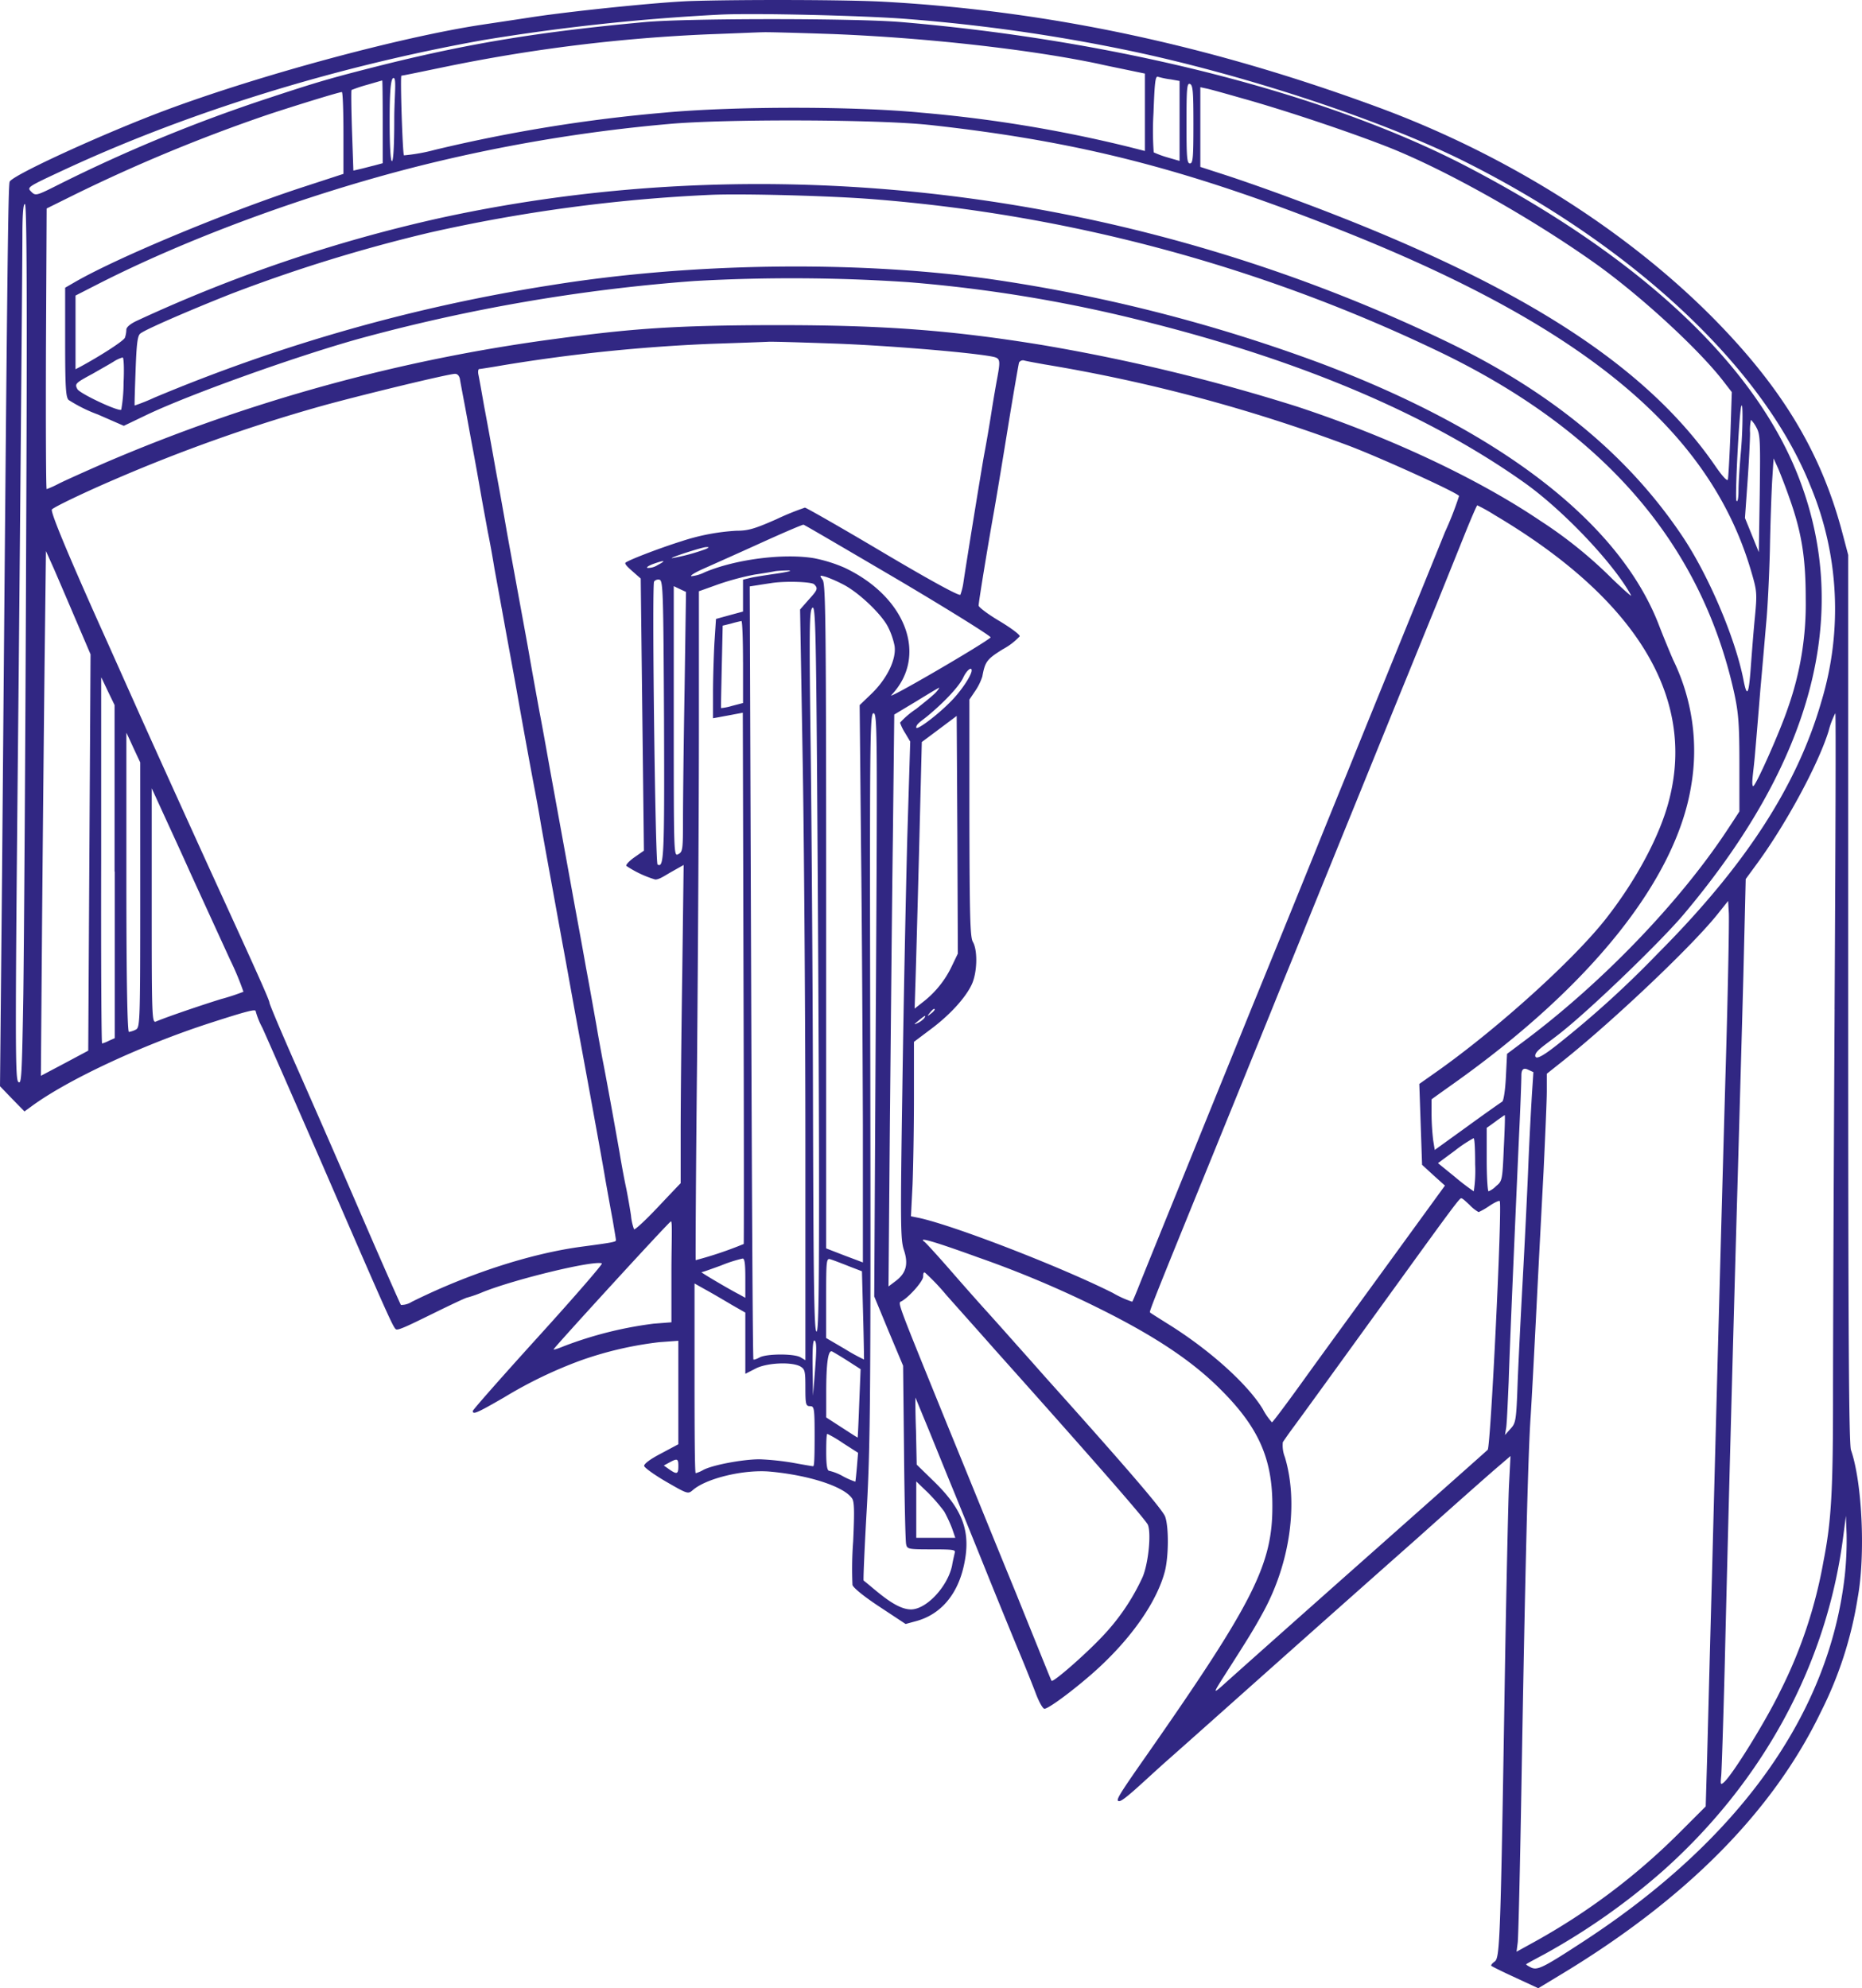<svg id="water-icon-1" data-name="water icon 1" xmlns="http://www.w3.org/2000/svg" xmlns:xlink="http://www.w3.org/1999/xlink" width="350" height="373.7" viewBox="0 0 350 373.7">
  <defs>
    <clipPath id="clip-path">
      <rect id="water-icon-1_1" data-name="water icon 1 1" width="350" height="373.7" fill="none"/>
    </clipPath>
  </defs>
  <g id="Сгруппировать_207" data-name="Сгруппировать 207" clip-path="url(#clip-path)">
    <path id="Контур_132" data-name="Контур 132" d="M129.681.2c-5.818.217-21.664,1.823-29.522,3-3.951.608-8.336,1.259-9.768,1.476-15.326,2.344-41.635,9.465-59.218,16.02C19.667,24.989,2.3,32.934,1.823,34.15,1.52,34.8,1.346,50.517.391,164L0,204.164l2.3,2.388L4.6,208.9l1.259-.912c6.816-5.036,20.8-11.548,33.517-15.673,6.99-2.258,8.683-2.692,8.683-2.258a14.644,14.644,0,0,0,1.259,3.126c.695,1.52,5.774,13.068,11.288,25.745C73.415,248.447,73.98,249.706,74.5,249.88s3.256-1.216,6.729-2.909c3.43-1.693,6.382-3.083,6.6-3.083a23.011,23.011,0,0,0,2.952-1.042c6.078-2.431,20.8-5.991,22.359-5.383.217.087-5.123,6.252-11.939,13.763-6.773,7.467-12.33,13.763-12.33,13.98,0,.738.781.391,5.9-2.562a82.321,82.321,0,0,1,14.284-6.9,67.2,67.2,0,0,1,14.891-3.473l3.56-.26v19.45l-3.256,1.737c-2.084,1.085-3.213,1.954-3.169,2.344.087.347,1.954,1.693,4.211,3,3.994,2.3,4.038,2.3,4.949,1.52,2.561-2.214,9.508-3.864,14.37-3.473,7.337.651,13.98,2.779,15.543,5.036.434.608.478,2.344.217,8.075a69.072,69.072,0,0,0-.13,8.205c.174.564,2.214,2.214,5.123,4.124l4.863,3.213,1.91-.521c4.6-1.216,7.815-4.906,9.03-10.42,1.389-6.208-.043-10.376-5.47-15.716l-3.386-3.3-.13-6.339c-.13-3.473-.13-6.3-.087-6.252,0,.043,1.129,2.779,2.475,6.035,1.346,3.3,3.517,8.683,4.863,11.939,1.346,3.3,4.255,10.463,6.469,15.977,2.214,5.47,4.863,11.939,5.861,14.327s2.3,5.644,2.909,7.25c.608,1.65,1.346,2.952,1.65,2.952.955,0,7.6-5.123,11.2-8.64,5.9-5.687,10.029-11.9,11.418-17.106.738-2.779.781-8.336.087-10.333-.391-1.216-6.773-8.683-22.315-26.006-.738-.825-3.256-3.69-5.6-6.3-2.344-2.648-4.949-5.557-5.818-6.512s-3.734-4.168-6.339-7.163-4.949-5.557-5.21-5.731c-1.3-.955,1.954,0,9.986,2.909a197.437,197.437,0,0,1,23.4,9.9c10.159,5.08,17.106,9.725,22.4,15.065,7.033,7.033,9.638,12.894,9.638,21.708.043,11.071-3.473,18.1-23.835,47.236-5.166,7.381-5.731,8.336-4.949,8.336s4.038-3.169,8.379-7.077c4.385-3.864,14.11-12.547,21.621-19.233s19.146-17.019,25.875-22.967c6.686-5.991,13.415-11.939,14.935-13.242l2.735-2.344-.3,5.818c-.13,3.213-.478,18.451-.738,33.864-.825,51.273-.955,54.573-1.91,55.311-.478.347-.781.695-.651.825s2.127,1.129,4.515,2.214l4.3,2,3.734-2.258q35.752-21.425,49.363-49.624a72.566,72.566,0,0,0,6.946-21.491c1.476-7.945.868-21.664-1.259-27.786-.391-1.172-.521-20.926-.521-84.877V104.309l-1.172-4.428c-4.038-15.108-11.505-27.352-24.66-40.55-16.237-16.237-38.162-30.043-61.693-38.857C228.1,8.665,197.583,2.066,166.193.329,159.29-.061,139.016-.1,129.681.2Zm41.027,3.386a329.058,329.058,0,0,1,41.2,5.861c21.751,4.515,47.713,13.068,63.43,20.926,31.693,15.89,56.092,38.77,64.949,60.912a60.064,60.064,0,0,1,2.084,40.55c-4.559,15.847-14.284,30.868-30.781,47.409a188.285,188.285,0,0,1-17.93,16.368c-3.517,2.865-5.08,3.734-5.08,2.779s2.388-2.3,5.3-4.689c5.861-4.732,18.625-17.062,22.75-22.012,24.052-28.611,31.346-56.049,21.621-81.577-8.119-21.36-29.653-41.635-62.388-58.741C249.594,17.652,210.39,7.623,169.406,4.15c-8.726-.738-40.116-.738-48.191,0C101.461,5.973,88.524,8.1,72.373,12.095,62.04,14.7,59.826,15.351,50.231,18.52a290.649,290.649,0,0,0-39.161,16.15c-4.3,2.171-4.385,2.171-5.21,1.346s-.738-.868,6.252-4.124C35.47,21.038,63.169,12.486,90.825,7.536a399.117,399.117,0,0,1,44.284-4.776C141.447,2.413,162.807,2.934,170.709,3.585Zm-13.98,2.822c17.366.695,36.816,2.865,49.8,5.6,1.085.26,3.473.738,5.34,1.129l3.343.695V28.376l-2.909-.738a253.645,253.645,0,0,0-39.2-6.469c-12.5-1.216-35.079-1.216-48.191,0a291.869,291.869,0,0,0-43.155,6.99A34.029,34.029,0,0,1,75.933,29.2c-.26-.26-.738-14.978-.478-14.978s3.951-.781,8.6-1.737a309.512,309.512,0,0,1,49.1-6.035c4.906-.174,9.551-.391,10.333-.391.825-.043,6.773.13,13.242.347m63.3,8.509,1.693.3V30.242l-2.258-.651a18.123,18.123,0,0,1-2.6-.955,55.115,55.115,0,0,1-.043-7.381c.217-5.9.347-7.033.868-6.816A15.205,15.205,0,0,0,220.028,14.917ZM74.11,22.471c0,4.906-.174,7.815-.434,7.815s-.434-2.779-.434-7.511.13-8.119.738-8.119.13,3.517.13,7.815m-2.171.434v7.771l-1.606.434c-.912.217-2.171.564-2.779.695l-1.129.26-.26-7.511c-.13-4.124-.174-7.554-.087-7.641a27.137,27.137,0,0,1,2.865-.955c1.52-.434,2.822-.825,2.909-.825.043-.043.087,3.473.087,7.771m152.387.478c0,6.252-.087,7.337-.651,7.337s-.651-1.129-.651-7.6.087-7.554.651-7.337.651,1.476.651,7.6m9.768-4.732c7.988,2.258,19.884,6.252,26.917,9.03,10.854,4.3,26.874,13.328,38.857,21.838,8.292,5.9,19.1,15.8,23.878,21.881l1.78,2.3-.26,7.9c-.174,4.385-.391,8.205-.478,8.553-.13.347-1.085-.695-2.388-2.6-13.372-19.407-37.771-34.819-79.624-50.275-4.3-1.606-9.9-3.56-12.46-4.385l-4.689-1.52V16.393l1.216.26c.651.13,3.907,1.042,7.25,2m-169.536,6.3v7.728l-8.379,2.735C41.939,40.141,22.142,48.39,14.2,52.949l-1.954,1.129V64.323c0,8.509.13,10.333.651,10.854a27.956,27.956,0,0,0,5.514,2.735l4.863,2.127L27.525,78c7.988-3.821,27.612-10.854,39.638-14.24A331.466,331.466,0,0,1,130.55,52.818a326.4,326.4,0,0,1,40.159.217,269.058,269.058,0,0,1,45.369,7.6q43.5,11.006,70.333,30c7.381,5.21,16.932,15.282,20.188,21.273.174.347-1.389-1.042-3.517-3.082a82.638,82.638,0,0,0-13.546-10.941c-11.9-8.032-28.437-15.76-45.673-21.447a356.636,356.636,0,0,0-47.974-11.592c-17.062-2.779-29.739-3.734-49.493-3.734s-28.046.695-42.113,2.6A321.962,321.962,0,0,0,19.841,86.943c-3.69,1.606-7.641,3.386-8.77,3.951a18.434,18.434,0,0,1-2.3,1.042c-.13,0-.174-11.852-.13-26.4l.13-26.353L14.2,36.494A307.738,307.738,0,0,1,50.448,21.516C55.571,19.823,63.6,17.348,64.255,17.3c.174-.043.3,3.43.3,7.641M174.616,23.47c28.524,3.126,48.842,8.379,78.755,20.318,44.935,18.017,68.162,37.467,75.8,63.6,1.085,3.69,1.129,4.081.695,8.64-.26,2.6-.564,6.643-.738,8.9-.391,5.731-.738,6.382-1.433,2.735-1.563-7.858-6.6-19.667-11.548-27-10.072-14.978-24.486-26.917-43.893-36.3-59.305-28.654-127.033-36.99-189.464-23.4A279.336,279.336,0,0,0,25.832,60.242c-1.346.608-2.084,1.259-2.084,1.737a4.978,4.978,0,0,1-.26,1.476c-.217.608-4.472,3.343-8.292,5.427l-1,.521V55.553L18.017,53.6c17.019-8.726,39.378-16.975,60.434-22.315A302.208,302.208,0,0,1,125.774,23.3c10.68-.955,39.074-.868,48.842.174M164.2,37.449A299.883,299.883,0,0,1,269.7,65.713C301.128,80.6,319.753,101.964,326,130.358c.781,3.647.955,5.731.955,13.242v8.9c.043,0-2.518,3.864-2.518,3.864-8.9,13.372-23.227,28.263-37.684,39.117l-3.473,2.6-.217,4.342c-.13,2.6-.434,4.472-.695,4.645-.3.174-3.256,2.258-6.6,4.689l-6.078,4.385-.3-1.867a45.62,45.62,0,0,1-.3-4.732v-2.909c-.043,0,3.994-2.865,3.994-2.865,25.919-18.365,41.939-38.422,44.8-56.049a38.9,38.9,0,0,0-3.386-23.7c-.564-1.3-1.78-4.211-2.648-6.469-7.381-19.276-29.826-36.6-63.864-49.363a302.293,302.293,0,0,0-62.3-15.8c-25.051-3.43-55.789-3-81.838,1.172A320.693,320.693,0,0,0,29,74.743a36.391,36.391,0,0,1-3.69,1.476c-.043-.087.043-3,.174-6.512.174-4.906.347-6.556.868-6.99.738-.695,9.161-4.342,16.932-7.424A293.468,293.468,0,0,1,80.839,43.7a301.811,301.811,0,0,1,52.749-7.077C139.45,36.364,156.208,36.8,164.2,37.449ZM4.906,104.265c-.13,36.078-.391,73.285-.521,82.663-.26,15.456-.347,17.019-.955,16.411s-.608-8.032.087-76.758c.391-41.852.695-78.885.695-82.315s.13-6.122.478-5.9S5.123,55.988,4.906,104.265ZM157.033,64.584c9.595.347,25.007,1.606,29.436,2.431,1.563.3,1.606.608,1,3.951-.217,1.129-.738,4.124-1.129,6.643s-1,6.035-1.346,7.815c-.564,3.126-3.386,20.535-3.907,24.1a10.985,10.985,0,0,1-.564,2.258c-.174.3-5.166-2.388-14.544-7.945-7.815-4.645-14.457-8.423-14.674-8.423a49.772,49.772,0,0,0-5.34,2.171c-4.124,1.823-5.34,2.171-7.511,2.171a40.114,40.114,0,0,0-10.289,1.954c-4.168,1.3-10.637,3.777-10.637,4.124s.651.912,1.476,1.65l1.433,1.259.3,25.572.3,25.572-1.737,1.216c-1,.695-1.693,1.433-1.563,1.65a20.158,20.158,0,0,0,5.427,2.561c.738,0,1.606-.608,2.952-1.389l2.388-1.346-.26,20.318c-.174,11.2-.3,24.66-.3,29.913V222.4c-.043,0-4.3,4.515-4.3,4.515-2.344,2.475-4.342,4.342-4.472,4.124a10.408,10.408,0,0,1-.564-2.562c-.174-1.216-.564-3.43-.868-4.993-.347-1.563-.912-4.6-1.259-6.729-1.129-6.425-2.779-15.5-3.256-17.8-.217-1.216-.738-3.951-1.085-6.078-.391-2.171-1.259-7.12-2-11.071-.695-3.951-1.693-9.334-2.171-11.939-.478-2.648-1.433-7.9-2.127-11.722s-1.693-9.291-2.214-12.156-1.476-8.336-2.214-12.156c-.695-3.821-1.563-8.6-1.91-10.637s-1.346-7.424-2.171-11.939c-.825-4.559-1.823-9.9-2.171-11.939s-1.216-6.9-1.954-10.854c-.695-3.951-1.693-9.421-2.214-12.156-.478-2.735-.955-5.427-1.085-5.991-.087-.521,0-.955.174-.955s2.084-.3,4.124-.651a319.526,319.526,0,0,1,39.378-4.081c5.123-.174,10.029-.347,10.854-.391S150.955,64.367,157.033,64.584ZM23.227,71.964A29.5,29.5,0,0,1,22.793,77c-.434.434-7.771-3-8.249-3.864-.521-1-.391-1.129,2.909-2.909,1.433-.825,3.213-1.823,3.907-2.258a6.172,6.172,0,0,1,1.693-.781C23.271,67.189,23.357,69.316,23.227,71.964Zm173.1-3.473a304.332,304.332,0,0,1,57.655,15.456c6.6,2.562,20.275,8.813,20.275,9.291a61.318,61.318,0,0,1-2.648,6.773c-1.433,3.56-4.428,10.941-6.686,16.454-4.124,10.159-6.773,16.628-11.809,29.088-1.563,3.821-4.3,10.55-6.078,14.978-6.556,16.194-8.77,21.577-10.767,26.483-1.129,2.735-3.647,8.987-5.644,13.893s-4.689,11.548-5.991,14.761c-5.991,14.761-10.029,24.7-10.81,26.7-.478,1.172-.912,2.214-1,2.3a19.05,19.05,0,0,1-3.647-1.65c-9.768-4.906-29.826-12.677-36.469-14.11l-1.476-.3.3-5.9c.13-3.213.26-10.593.26-16.368V195.828l3-2.258c3.6-2.648,6.6-5.9,7.815-8.423,1.085-2.214,1.216-6.469.261-8.119-.521-.912-.608-4.862-.651-23.314V131.487l1.085-1.606a10.431,10.431,0,0,0,1.346-2.735c.521-2.822.868-3.256,3.864-5.123a12.233,12.233,0,0,0,3.169-2.431c.043-.3-1.65-1.563-3.821-2.865-2.127-1.259-3.907-2.6-3.907-2.909,0-.695,1.823-11.766,2.822-17.323.347-1.91,1.52-8.944,2.6-15.629s2.084-12.417,2.171-12.721a.855.855,0,0,1,.955-.391C192.937,67.883,194.674,68.187,196.324,68.491ZM86.44,71.183c.087.564.478,2.648.868,4.689s1.042,5.731,1.52,8.249S90,90.546,90.39,92.8s1,5.47,1.3,7.164c.347,1.65.912,4.776,1.259,6.946.391,2.127,1.389,7.6,2.214,12.156.825,4.515,1.823,9.9,2.171,11.939,1.172,6.643,2.779,15.369,3.213,17.583.217,1.172.738,3.907,1.085,6.078.651,3.734,2.344,12.981,4.124,22.793.478,2.518,1.433,7.858,2.171,11.939.738,4.038,2.258,12.243,3.343,18.234,1.085,5.948,2.258,12.417,2.562,14.327.347,1.91.912,5.123,1.3,7.164.347,2.041.651,3.821.651,3.994,0,.3-.608.434-6.512,1.216-9.638,1.3-21.36,5.123-31.91,10.376a3.589,3.589,0,0,1-2,.564c-.13-.174-3.647-8.119-7.771-17.67s-9.638-22.142-12.243-28c-2.562-5.818-4.689-10.854-4.689-11.114,0-.478-2.3-5.6-10.55-23.618-3.821-8.379-12.59-27.7-14.935-33-1.563-3.473-4.472-10.029-6.512-14.544-6.078-13.589-9.247-21.23-8.9-21.577.521-.521,6.339-3.3,11.809-5.644A308.531,308.531,0,0,1,60,76.436c6.946-1.954,24.1-6.122,25.485-6.165.478-.043.825.347.955.912M327.264,84.6c-.26,2.822-.478,6.252-.478,7.641s-.174,2.258-.391,1.867c-.3-.521.478-15.716.868-17.583.391-1.737.347,3.951,0,8.075m2.865-4.3c.738,1.346.781,2.258.651,12.46l-.174,11.027-1.3-3.213L328,97.362l.478-6.729c.26-3.69.478-7.858.478-9.247a9.263,9.263,0,0,1,.174-2.475A5.786,5.786,0,0,1,330.129,80.3Zm6.252,13.372c2.258,6.339,3.039,11.114,3.039,18.8a58.367,58.367,0,0,1-3.386,20.709c-1.433,4.3-6.165,14.935-6.512,14.588s.043-2.475.3-5.3c.26-2.865.738-8.683,1.085-12.981.391-4.3.868-9.9,1.085-12.417.26-2.518.564-8.683.695-13.676.087-4.993.3-10.9.434-13.155l.261-4.081.868,1.91c.434,1.042,1.433,3.56,2.127,5.6M280.94,96.8c26.483,15.673,37.815,34.124,32.822,53.488-1.693,6.729-6.208,15.152-11.939,22.446-6.078,7.728-20.362,20.622-31.65,28.611l-3.386,2.388.26,7.6.26,7.6,2.127,1.954,2.171,1.954-10.289,14.153c-5.644,7.771-12.938,17.757-16.15,22.229s-5.948,8.119-6.078,8.119a12.387,12.387,0,0,1-1.737-2.518c-2.909-4.776-10.2-11.288-18.017-16.107-1.65-1.042-3.126-1.954-3.169-2.041-.174-.13.781-2.562,12.373-31,1.3-3.213,3.821-9.378,5.557-13.676s4.472-10.984,6.035-14.891c1.563-3.864,4.168-10.2,5.731-14.11,1.563-3.864,4.124-10.116,5.644-13.893,3.517-8.64,7.6-18.712,11.766-28.958,1.823-4.428,4.819-11.852,6.729-16.5,1.867-4.645,4.341-10.767,5.47-13.589,1.129-2.779,2.127-5.08,2.214-5.08A31.284,31.284,0,0,1,280.94,96.8ZM168.929,109.041c9.682,5.731,17.453,10.593,17.279,10.767-1.085,1.085-19.624,11.9-18.669,10.854,6.946-7.294,2.865-18.451-8.813-23.965a27.513,27.513,0,0,0-5.731-1.78c-5.774-.955-14.8.217-20.535,2.648a7.163,7.163,0,0,1-2.518.738c-.26-.13.781-.738,2.344-1.433s6.339-2.822,10.637-4.776,7.945-3.517,8.119-3.473C151.172,98.621,159.247,103.354,168.929,109.041ZM132.72,103.18a36.542,36.542,0,0,1-6.425,1.737c-.478-.087,5.731-2.084,6.425-2.084s.564.043,0,.347m-118.393,13.5,2.692,6.3-.217,37.25-.217,37.25-4.472,2.388L7.684,202.21,7.9,174.337c.13-15.369.347-37.554.478-49.363l.26-21.4,1.52,3.386c.825,1.91,2.692,6.252,4.168,9.725M123.6,106.219a3.219,3.219,0,0,1-1.91.521c-.26-.087.26-.434,1.085-.738,2.171-.781,2.562-.695.825.217m22.576,1.563c-2.041.3-4.342.651-5.08.825l-1.433.347v5.991l-2.562.695-2.518.695-.3,4.6c-.13,2.518-.26,6.686-.26,9.334V135l1.216-.217c.651-.13,1.91-.347,2.779-.521l1.606-.3.13,49.841c.087,27.438.087,49.927.043,50.014a71.232,71.232,0,0,1-9.03,3.039c-.043-.087.043-16.845.26-37.25.174-20.405.347-48.668.347-62.822V111.125c.043,0,3.647-1.3,3.647-1.3A49.919,49.919,0,0,1,141.838,108c1.78-.26,3.56-.564,3.907-.651.347-.043,1.433-.13,2.388-.13s.087.26-1.954.564M158.769,110c2.865,1.563,6.99,5.514,8.162,7.858a14.113,14.113,0,0,1,1.216,3.517c.391,2.475-1.389,6.165-4.3,8.987l-2.258,2.171.26,26.7c.174,14.674.3,38.249.347,52.359v25.7c.043,0-3.43-1.3-3.43-1.3l-3.473-1.346V172.3c0-54.92-.087-62.474-.651-63.3-.651-.912-.608-.912.651-.564A26.146,26.146,0,0,1,158.769,110Zm-33.951,25.311c.087,25.615,0,27.916-1.216,27.178-.434-.26-1.085-52.489-.651-53.184a1,1,0,0,1,1-.347c.695.13.738,2.344.868,26.353m28.22-25.485c.781.781.651,1.042-1.085,2.952l-1.563,1.78.521,30.26c.26,16.628.478,48.408.478,70.55v40.289l-.955-.564c-1.3-.695-6.382-.651-7.641.043-.564.3-1.085.478-1.172.391-.13-.087-.3-32.822-.434-72.72l-.26-72.59,1.433-.217c.781-.13,1.91-.3,2.518-.391C147.525,109.171,152.561,109.345,153.039,109.822Zm-24.356,19.624c-.174,10.029-.3,21.013-.3,24.4,0,5.774-.043,6.252-.868,6.686-.868.478-.868.347-.868-24.92V110.17l1.172.564,1.129.521Zm25.268,86.787c.043,27.221-.087,34.211-.478,34.038-.434-.13-.564-8.9-.651-41.592-.043-22.793-.26-53.184-.434-67.6-.3-23.01-.26-26.266.3-26.831s.695,3.169.912,33.56C153.733,166.61,153.907,197.434,153.95,216.233ZM139.667,124.41v7.728l-2,.521a10.826,10.826,0,0,1-2.127.434c-.043-.087.043-3.6.13-7.815l.174-7.684,1.606-.391c.868-.261,1.693-.434,1.91-.478.174-.043.3,3.43.3,7.684m42.981,1.606c0,.912-2.084,4.038-4.038,5.948-2.475,2.518-6.382,5.427-6.382,4.776s.912-1.172,2.041-2.084c3.213-2.648,6.035-5.644,6.816-7.337.608-1.3,1.563-2.084,1.563-1.3M21.577,163.831v31.3l-1.085.478a6.664,6.664,0,0,1-1.3.521c-.13,0-.217-15.5-.174-34.428V127.319c.043,0,1.259,2.6,1.259,2.6l1.259,2.6v31.3Zm154.341-33.69c-.434.478-2.127,1.867-3.734,3.126a16.052,16.052,0,0,0-3,2.561,8.874,8.874,0,0,0,.955,1.954l.955,1.606-.564,18.495c-.26,10.159-.695,31.172-.912,46.671-.391,25.441-.347,28.35.26,30.3.912,2.692.478,4.385-1.433,5.861l-1.433,1.085.26-30.738c.174-16.932.391-41.114.564-53.748l.26-23.01,4.124-2.475c2.258-1.389,4.211-2.561,4.3-2.561S176.353,129.663,175.918,130.141Zm-11.288,58.7-.3,54.833,2.692,6.512,2.735,6.512.174,16.281c.087,8.944.26,16.715.391,17.236.174.955.391,1,4.776,1s4.559.087,4.342.738c-.087.434-.347,1.476-.478,2.3-.825,3.951-4.819,8.249-7.728,8.249s-6.469-3.517-8.9-5.427c-.087-.087.174-6.252.608-13.719.651-11.983.738-21.838.651-81.49-.13-63.516-.087-67.815.608-67.815s.738,3.43.434,54.79m180.217.868c-.174,30.651-.3,63.3-.3,72.634,0,17.757-.3,23.531-1.78,31.042a88.186,88.186,0,0,1-8.162,24.53c-2.779,5.731-9.03,15.8-10.593,17.106-.608.521-.651.391-.478-1.3.087-1.042.391-10.2.651-20.362.564-23.618,1.563-61.346,2.388-89.869.347-12.286.868-30.434,1.129-40.333l.434-17.93,1.78-2.431c5.557-7.467,11.809-18.972,13.806-25.4a15.311,15.311,0,0,1,1.259-3.343C345.108,134.048,345.021,159.1,344.847,189.706ZM178.958,181.5a18.562,18.562,0,0,1-5.383,6.773l-1.65,1.3.13-4.211c.087-2.3.391-13.589.695-25.051l.521-20.839,3.256-2.431,3.3-2.475.13,22.315.087,22.359Zm-152.6-13.328c0,24.182-.043,24.92-.825,25.354a4.5,4.5,0,0,1-1.3.434c-.26,0-.478-8.509-.478-28.133v-28.09c.043,0,1.3,2.779,1.3,2.779l1.3,2.779Zm9.2-4.6c1.085,2.388,4.168,9.117,7.728,16.889a53.192,53.192,0,0,1,2.475,5.948A41.822,41.822,0,0,1,41.5,187.8c-3.647,1.129-10.159,3.343-12.2,4.211-.738.3-.781-.912-.781-21.751v-22.1l3.082,6.729C33.3,158.578,35.079,162.485,35.557,163.571ZM324.442,198.52c-.738,25.7-1.52,54.443-2.648,97.9-.391,13.98-.781,29.392-.912,34.255l-.26,8.857-5.08,5.08a122.059,122.059,0,0,1-27.091,20.362l-3.386,1.867.217-1.693c.13-.912.434-13.98.695-29,.695-40.723,1.259-63.082,1.737-69.9.217-3.343.695-12.417,1.085-20.188s1-19.407,1.346-25.919c.3-6.469.608-13.242.608-15.065v-3.256l3.169-2.518c9.508-7.6,24.616-21.925,29.175-27.786l1.737-2.171.13,2.214C325.05,172.775,324.833,184.887,324.442,198.52ZM175.7,189.793a2.7,2.7,0,0,1-.738.738c-.695.564-.738.521-.174-.174s.912-.912.912-.564m-1.954,1.563a3.786,3.786,0,0,1-1.216.912c-.825.391-.825.347.13-.434,1.216-1,1.476-1.129,1.085-.478m114.225,14.11c-.13,2.127-.478,8.292-.695,13.676s-.695,14.935-1.042,21.273-.781,14.978-.955,19.233c-.26,7.424-.347,7.815-1.346,8.9l-1.042,1.172.217-1.3c.13-.738.3-4.645.478-8.683.217-7.077,1.042-26.006,1.954-46.454.26-5.253.434-10.289.434-11.158q0-1.607,1.129-1.129l1.129.521Zm-5.3,10.289c-.26,6.035-.3,6.252-1.433,7.163a4.378,4.378,0,0,1-1.433,1c-.174,0-.347-2.692-.347-5.991v-5.948c.043,0,1.65-1.172,1.65-1.172.868-.651,1.65-1.172,1.737-1.216.087,0,0,2.779-.174,6.165m-5.383,3.169a25.526,25.526,0,0,1-.261,4.993,39.39,39.39,0,0,1-3.473-2.648l-3.256-2.648,3.169-2.344a25.61,25.61,0,0,1,3.517-2.344c.217,0,.3,2.258.3,4.993m-1,7.6a7.421,7.421,0,0,0,1.65,1.3A13.252,13.252,0,0,0,279.9,226.7c.955-.651,1.867-1.085,2-.955.521.521-1.693,46.237-2.258,46.758-.217.217-11.027,9.812-24.052,21.36s-24.53,21.794-25.572,22.75c-2.041,1.823-2.041,1.737.174-1.737,4.472-6.99,5.47-8.6,7.294-11.939,5.036-9.247,6.6-20.492,4.038-29.045a6,6,0,0,1-.391-2.822c.174-.261,1-1.476,1.867-2.648,1.65-2.214,9.03-12.417,20.622-28.437,9.161-12.677,10.724-14.761,11.027-14.761S275.513,225.828,276.294,226.523ZM126.208,239.07v9.465l-3.343.26a72.272,72.272,0,0,0-16.932,4.255c-1.042.434-1.867.695-1.867.564,0-.26,21.751-24.052,22.055-24.052S126.208,233.816,126.208,239.07ZM140.1,240.2v3.734l-1.172-.651c-1.954-1-7.294-4.168-7.077-4.168s1.78-.564,3.69-1.259a25.958,25.958,0,0,1,4.038-1.3c.391-.043.521.955.521,3.647m19.32-2.258,2.6,1,.217,8.249c.13,4.515.174,8.249.174,8.336a35.475,35.475,0,0,1-3.56-1.954l-3.56-2.084v-7.511c0-7.033.043-7.511.781-7.294C156.512,236.812,157.988,237.376,159.421,237.941Zm18.278,5.253c1.867,2.127,6.078,6.816,9.291,10.463,19.1,21.36,28.48,32.127,28.784,32.952.651,1.65.087,7.25-1,9.812a40.815,40.815,0,0,1-7.728,11.331c-3.039,3.213-9.074,8.509-9.378,8.162-.087-.087-.825-1.954-1.693-4.081-.868-2.171-3.126-7.728-4.993-12.373-1.91-4.645-4.776-11.679-6.382-15.629s-4.6-11.288-6.643-16.281c-9.855-24.269-9.2-22.532-8.423-23.01,1.52-.912,3.994-3.777,3.994-4.6s.174-.825.347-.738A40.816,40.816,0,0,1,177.7,243.194Zm-40.333,1.954,2.735,1.563v11.505l1.867-.955c2.084-1.129,6.816-1.346,8.466-.434.868.521.955.868.955,3.994s.087,3.473.868,3.473.868.3.868,5.644-.13,5.644-.3,5.644-1.91-.3-3.821-.651a49.6,49.6,0,0,0-6.208-.651c-3.082,0-8.77,1.042-10.593,2a5.624,5.624,0,0,1-1.433.608c-.174,0-.217-8.032-.217-17.8V241.24l2.084,1.172c1.129.608,3.256,1.867,4.732,2.735m15.847,12.243-.391,4.949-.087-5.427c-.043-3.777.087-5.253.434-4.906S153.473,254,153.212,257.391Zm6.122-1.606,2.431,1.563-.26,6.425c-.13,3.517-.261,6.382-.3,6.425,0,.043-1.346-.825-2.952-1.867l-2.952-1.91v-4.645c0-5.557.347-8.032,1.085-7.771C156.642,254.135,157.988,254.916,159.334,255.784Zm-.825,15.5,2.779,1.78-.217,2.648c-.13,1.476-.26,2.735-.3,2.779a14.736,14.736,0,0,1-2.214-.955,9.776,9.776,0,0,0-2.692-1.085c-.347,0-.564-.868-.564-3.473s.087-3.473.217-3.473A23.584,23.584,0,0,1,158.509,271.284Zm-31,4.3c0,1.476-.26,1.606-1.693.608l-1.042-.738,1.042-.564c1.52-.825,1.693-.738,1.693.695m49.971,8.509a27.254,27.254,0,0,1,1.476,3.169l.608,1.78h-7.337V278.447l2.214,2.127A33.216,33.216,0,0,1,177.481,284.091ZM346.757,296.2c-2.952,26.006-19.928,49.71-49.276,68.813-7.381,4.819-8.466,5.34-9.638,4.819-.608-.3-1.042-.564-.955-.651s1.693-.955,3.56-1.954a125.138,125.138,0,0,0,22.229-15.673c18.755-16.758,30.608-38.64,33.734-62.3l.564-4.342.13,3.473a62.527,62.527,0,0,1-.347,7.815" transform="translate(0 0)" fill="#312783"/>
  </g>
</svg>
